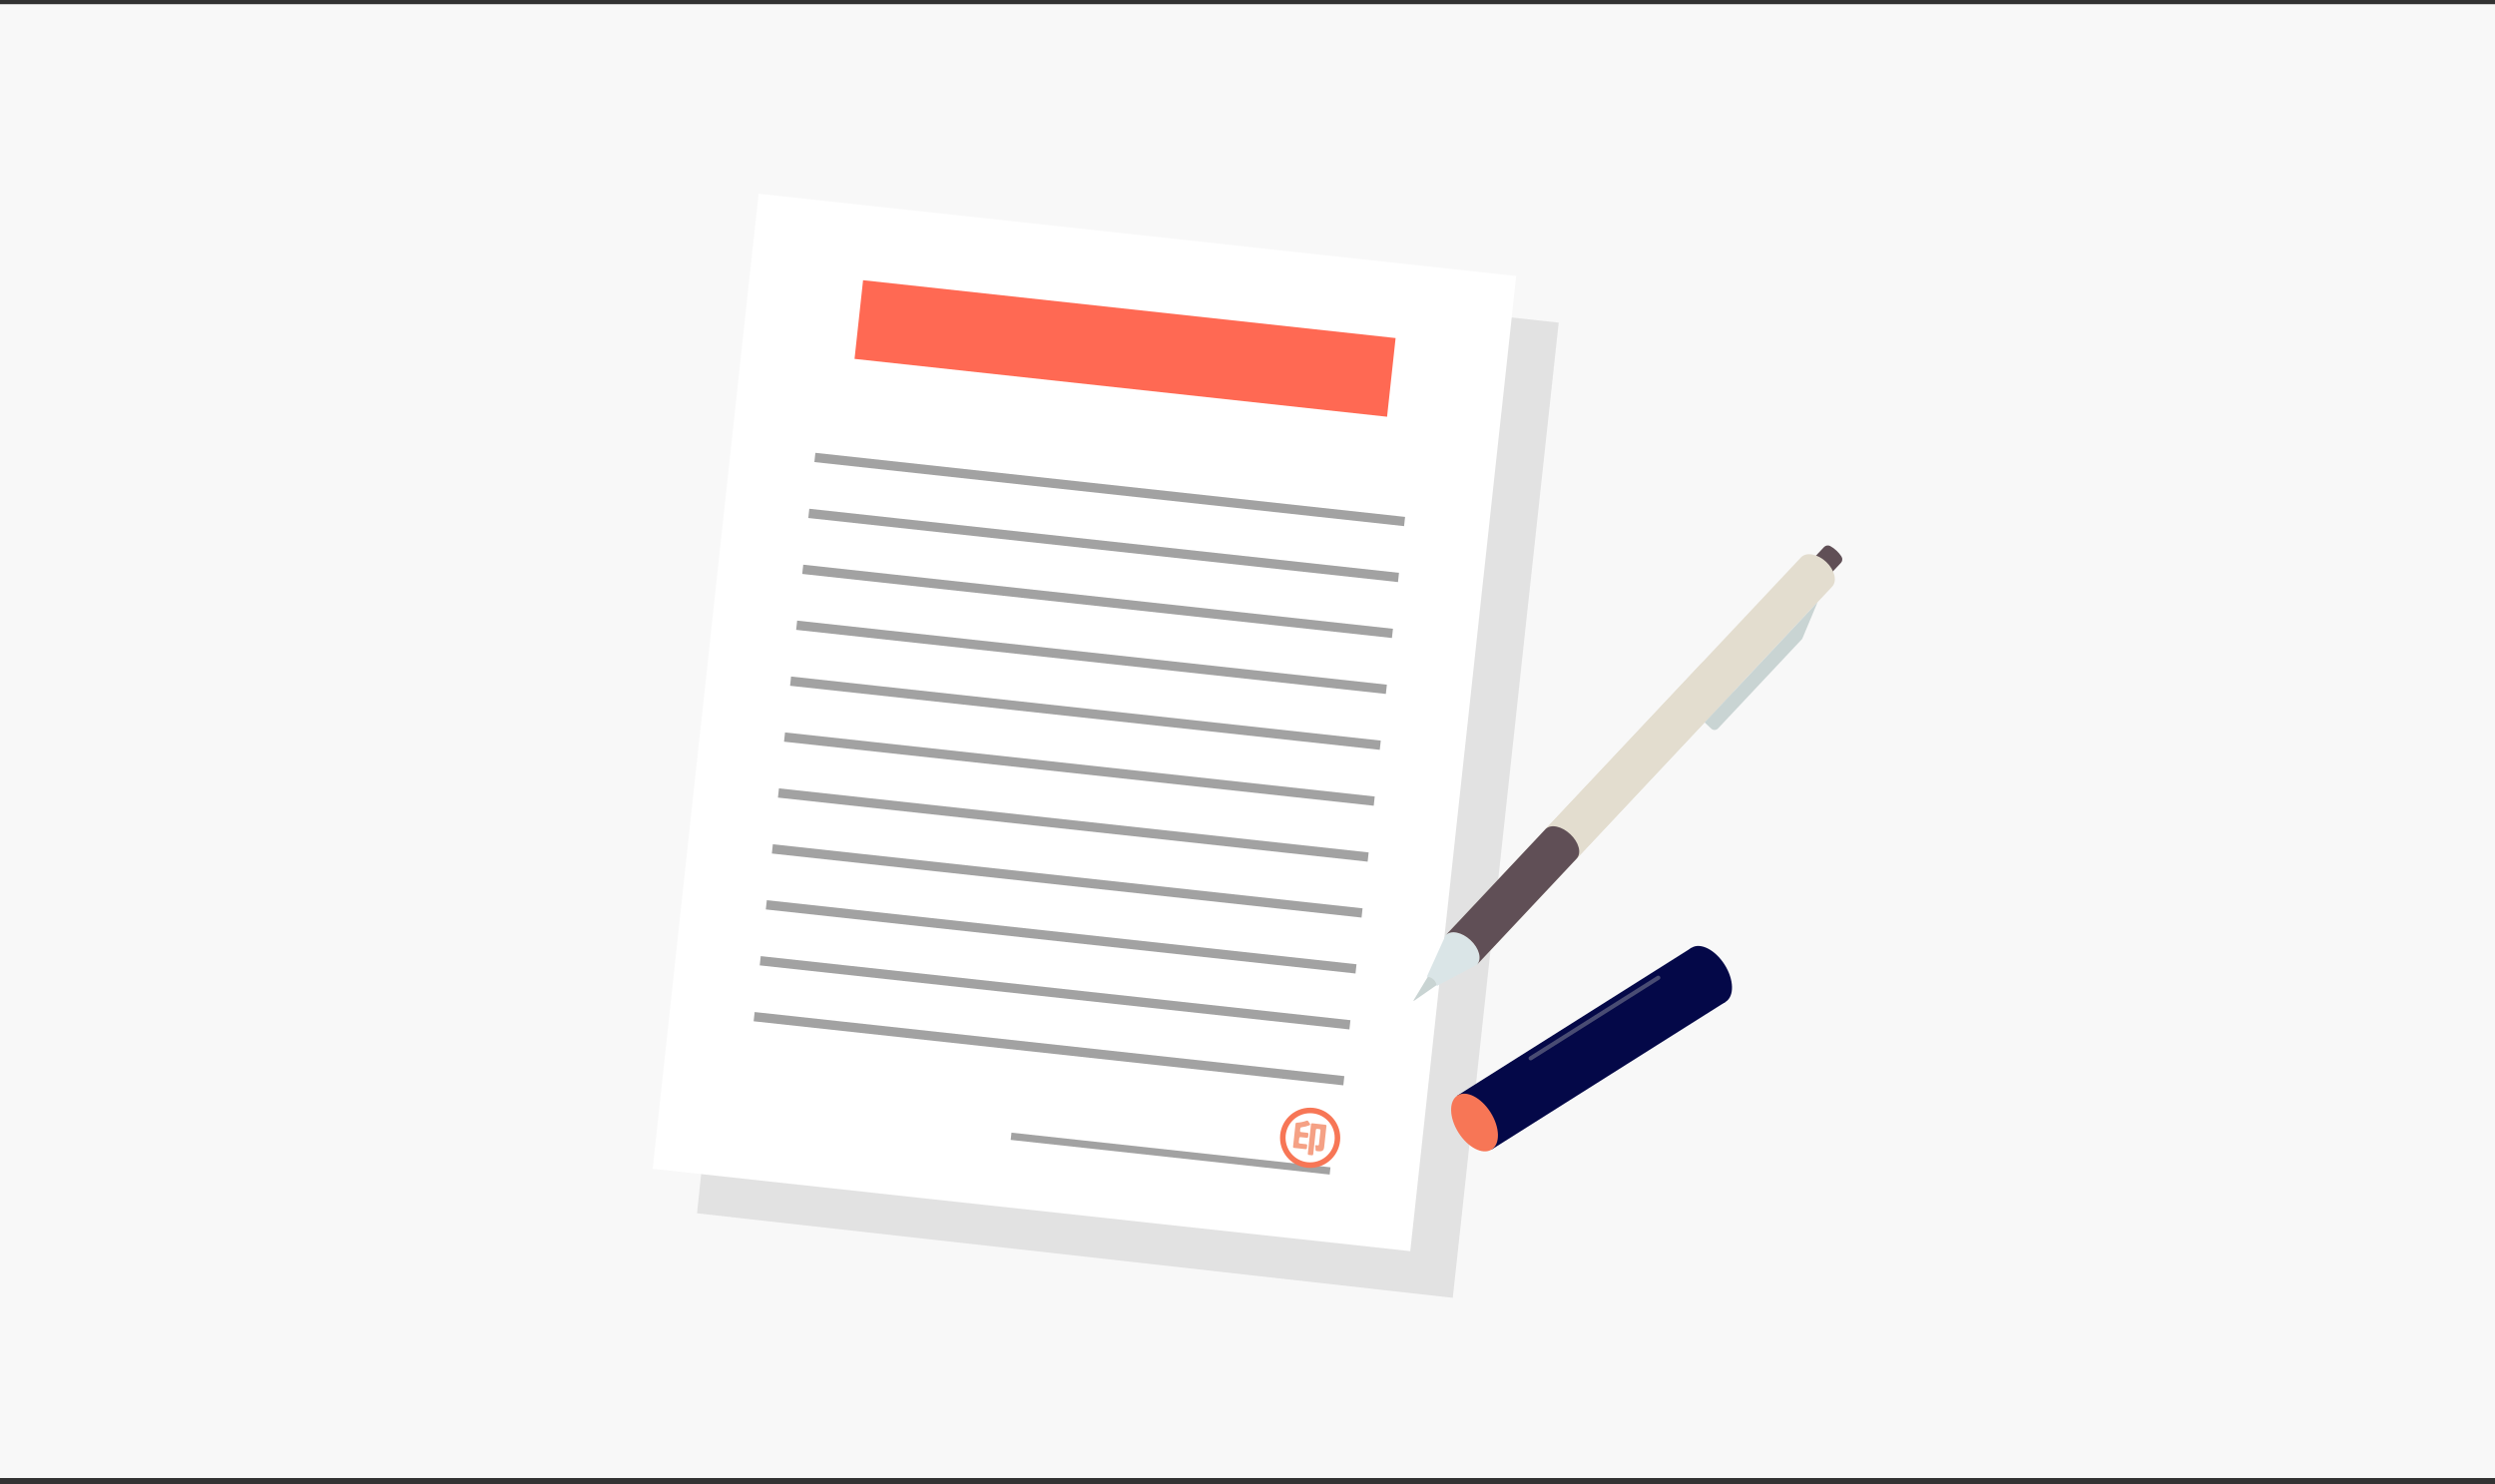 <svg width="237" height="141" viewBox="0 0 237 141" fill="none" xmlns="http://www.w3.org/2000/svg">
<rect x="0" y="0" width="237" height="141" fill="#333333" stroke="none"/>
<rect y="0.4" width="237" height="140" fill="#F8F8F8"/>
<g clip-path="url(#clip0_797_6537)">
<path opacity="0.26" d="M66.211 115.254L137.999 123.28L148.06 30.648L76.094 22.832L70.927 70.414" fill="#A2A2A2"/>
<path d="M144.024 26.216L72.059 18.398L61.996 111.03L133.961 118.848L144.024 26.216Z" fill="white"/>
<path d="M132.569 32.114L81.984 26.619L81.173 34.092L131.758 39.587L132.569 32.114Z" fill="#FF6953"/>
<path d="M133.469 49.101L77.453 43.016L77.358 43.894L133.374 49.979L133.469 49.101Z" fill="#A2A2A2"/>
<path d="M132.891 54.413L76.875 48.328L76.78 49.206L132.796 55.292L132.891 54.413Z" fill="#A2A2A2"/>
<path d="M132.317 59.726L76.301 53.641L76.205 54.519L132.221 60.604L132.317 59.726Z" fill="#A2A2A2"/>
<path d="M131.739 65.038L75.723 58.953L75.627 59.831L131.643 65.917L131.739 65.038Z" fill="#A2A2A2"/>
<path d="M131.16 70.349L75.144 64.264L75.049 65.142L131.065 71.227L131.16 70.349Z" fill="#A2A2A2"/>
<path d="M130.586 75.662L74.57 69.576L74.475 70.454L130.491 76.54L130.586 75.662Z" fill="#A2A2A2"/>
<path d="M130.008 80.974L73.992 74.889L73.897 75.767L129.913 81.852L130.008 80.974Z" fill="#A2A2A2"/>
<path d="M129.43 86.284L73.414 80.199L73.319 81.078L129.335 87.163L129.43 86.284Z" fill="#A2A2A2"/>
<path d="M128.856 91.597L72.84 85.512L72.744 86.39L128.76 92.475L128.856 91.597Z" fill="#A2A2A2"/>
<path d="M128.278 96.909L72.262 90.824L72.166 91.703L128.182 97.788L128.278 96.909Z" fill="#A2A2A2"/>
<path d="M127.7 102.22L71.684 96.135L71.588 97.013L127.604 103.098L127.7 102.22Z" fill="#A2A2A2"/>
<path d="M126.382 110.884L96.078 107.592L96.003 108.281L126.307 111.573L126.382 110.884Z" fill="#A2A2A2"/>
<path d="M124.45 110.678C125.884 110.678 127.048 109.515 127.048 108.08C127.048 106.646 125.884 105.482 124.45 105.482C123.015 105.482 121.852 106.646 121.852 108.08C121.852 109.515 123.015 110.678 124.45 110.678Z" stroke="#F77656" stroke-width="0.526" stroke-miterlimit="10"/>
<path d="M122.829 108.914L123.065 106.746C123.067 106.716 123.08 106.692 123.1 106.674C123.121 106.656 123.157 106.645 123.208 106.644C123.259 106.644 123.326 106.637 123.408 106.627C123.49 106.617 123.573 106.604 123.656 106.587C123.835 106.55 123.989 106.506 124.12 106.453C124.14 106.445 124.164 106.444 124.19 106.447C124.218 106.449 124.241 106.466 124.261 106.497L124.424 106.734C124.448 106.77 124.456 106.802 124.446 106.832C124.437 106.861 124.412 106.883 124.371 106.896C124.143 106.988 123.892 107.05 123.615 107.083C123.556 107.092 123.523 107.126 123.517 107.184L123.492 107.412C123.488 107.446 123.496 107.475 123.514 107.498C123.533 107.521 123.559 107.535 123.593 107.539L124.186 107.604C124.22 107.608 124.247 107.621 124.265 107.643C124.283 107.667 124.291 107.694 124.287 107.73L124.26 107.981C124.256 108.015 124.243 108.041 124.219 108.06C124.197 108.078 124.168 108.086 124.133 108.082L123.54 108.018C123.506 108.014 123.477 108.022 123.455 108.04C123.431 108.058 123.418 108.085 123.414 108.119L123.373 108.498C123.37 108.532 123.377 108.561 123.396 108.584C123.414 108.608 123.441 108.62 123.475 108.624L124.068 108.688C124.102 108.692 124.128 108.705 124.147 108.728C124.165 108.751 124.173 108.779 124.169 108.814L124.143 109.059C124.139 109.093 124.126 109.121 124.102 109.138C124.08 109.156 124.051 109.164 124.016 109.16L122.926 109.042C122.892 109.038 122.865 109.025 122.848 109.001C122.829 108.979 122.821 108.95 122.825 108.914H122.829ZM124.229 109.584L124.532 106.805C124.536 106.771 124.549 106.745 124.571 106.727C124.595 106.708 124.623 106.7 124.658 106.704L125.899 106.84C125.933 106.844 125.96 106.857 125.978 106.88C125.996 106.903 126.003 106.932 126 106.966L125.778 109.006C125.755 109.227 125.64 109.346 125.436 109.364C125.373 109.369 125.305 109.367 125.231 109.359L125.055 109.339C124.997 109.333 124.968 109.3 124.968 109.239C124.962 109.041 124.95 108.913 124.933 108.855C124.922 108.801 124.943 108.776 124.997 108.782L125.142 108.797C125.192 108.803 125.229 108.799 125.25 108.787C125.271 108.774 125.284 108.745 125.289 108.699L125.432 107.381C125.436 107.347 125.429 107.318 125.41 107.295C125.392 107.272 125.365 107.259 125.331 107.255L125.121 107.233C125.087 107.229 125.058 107.237 125.035 107.255C125.012 107.274 124.999 107.3 124.995 107.334L124.743 109.64C124.74 109.674 124.726 109.701 124.704 109.719C124.68 109.737 124.653 109.744 124.617 109.741L124.331 109.71C124.296 109.706 124.27 109.693 124.252 109.67C124.233 109.647 124.227 109.619 124.229 109.584Z" fill="#F5A185"/>
<path d="M163.92 95.165C164.762 94.634 164.718 93.054 163.823 91.636C162.928 90.219 161.521 89.5 160.679 90.031C159.838 90.562 159.882 92.142 160.777 93.559C161.672 94.977 163.079 95.696 163.92 95.165Z" fill="#040848"/>
<path d="M160.678 90.031L138.445 104.064L141.685 109.198L163.918 95.165L160.678 90.031Z" fill="#040848"/>
<path d="M141.686 109.198C142.527 108.667 142.484 107.088 141.589 105.67C140.694 104.252 139.286 103.533 138.445 104.064C137.604 104.595 137.647 106.175 138.542 107.593C139.437 109.01 140.845 109.729 141.686 109.198Z" fill="#F77656"/>
<g opacity="0.39">
<path d="M157.625 93.044L145.502 100.696C145.41 100.754 145.287 100.726 145.229 100.634C145.172 100.542 145.199 100.42 145.291 100.362L157.415 92.71C157.507 92.652 157.629 92.68 157.687 92.772C157.745 92.864 157.717 92.986 157.625 93.044Z" fill="#B8B8B8"/>
</g>
<path fill-rule="evenodd" clip-rule="evenodd" d="M170.492 54.917L173.264 51.966C173.417 51.804 173.659 51.763 173.855 51.87C174.064 51.984 174.269 52.133 174.458 52.311C174.644 52.485 174.801 52.677 174.926 52.871C175.046 53.059 175.021 53.305 174.869 53.467L172.093 56.421C171.909 56.617 171.603 56.627 171.407 56.443L170.513 55.602C170.317 55.418 170.308 55.112 170.492 54.916V54.917Z" fill="#604F56"/>
<path fill-rule="evenodd" clip-rule="evenodd" d="M134.315 95.07L136.881 93.286L135.891 92.356L134.27 95.027C134.253 95.056 134.287 95.089 134.315 95.069V95.07Z" fill="#C9D4D3"/>
<path fill-rule="evenodd" clip-rule="evenodd" d="M139.695 89.314C140.513 90.082 140.798 91.106 140.296 91.641L164.573 65.802C165.076 65.267 164.821 64.211 164.003 63.443C163.185 62.675 162.116 62.486 161.612 63.021L137.32 88.847C137.823 88.312 138.877 88.546 139.694 89.314H139.695Z" fill="#E3DDCF"/>
<path fill-rule="evenodd" clip-rule="evenodd" d="M149.156 79.242C149.974 80.01 150.259 81.034 149.757 81.569L174.034 55.73C174.537 55.194 174.281 54.139 173.464 53.371C172.646 52.603 171.577 52.414 171.073 52.949L146.781 78.775C147.284 78.24 148.338 78.474 149.154 79.242H149.156Z" fill="#E3DDCF"/>
<path fill-rule="evenodd" clip-rule="evenodd" d="M135.535 92.781C135.774 92.795 136.006 92.886 136.174 93.044C136.342 93.201 136.448 93.426 136.477 93.666L140.297 91.644C140.781 91.128 140.499 90.082 139.681 89.314C138.863 88.544 137.801 88.328 137.317 88.843L135.535 92.782V92.781Z" fill="#DAE5E7"/>
<path fill-rule="evenodd" clip-rule="evenodd" d="M149.159 79.241C148.359 78.49 147.338 78.255 146.822 78.746L137.32 88.847C137.823 88.312 138.877 88.546 139.694 89.314C140.511 90.082 140.797 91.106 140.294 91.641L149.76 81.567C150.262 81.032 149.977 80.008 149.159 79.24V79.241Z" fill="#604F56"/>
<path fill-rule="evenodd" clip-rule="evenodd" d="M172.653 57.201L171.194 60.683L163.192 69.2C163.022 69.38 162.738 69.389 162.557 69.22L161.922 68.623L172.653 57.201Z" fill="#C9D4D3"/>
</g>
<defs>
<clipPath id="clip0_797_6537">
<rect width="113" height="104.881" fill="white" transform="translate(62 18.4)"/>
</clipPath>
</defs>
</svg>
